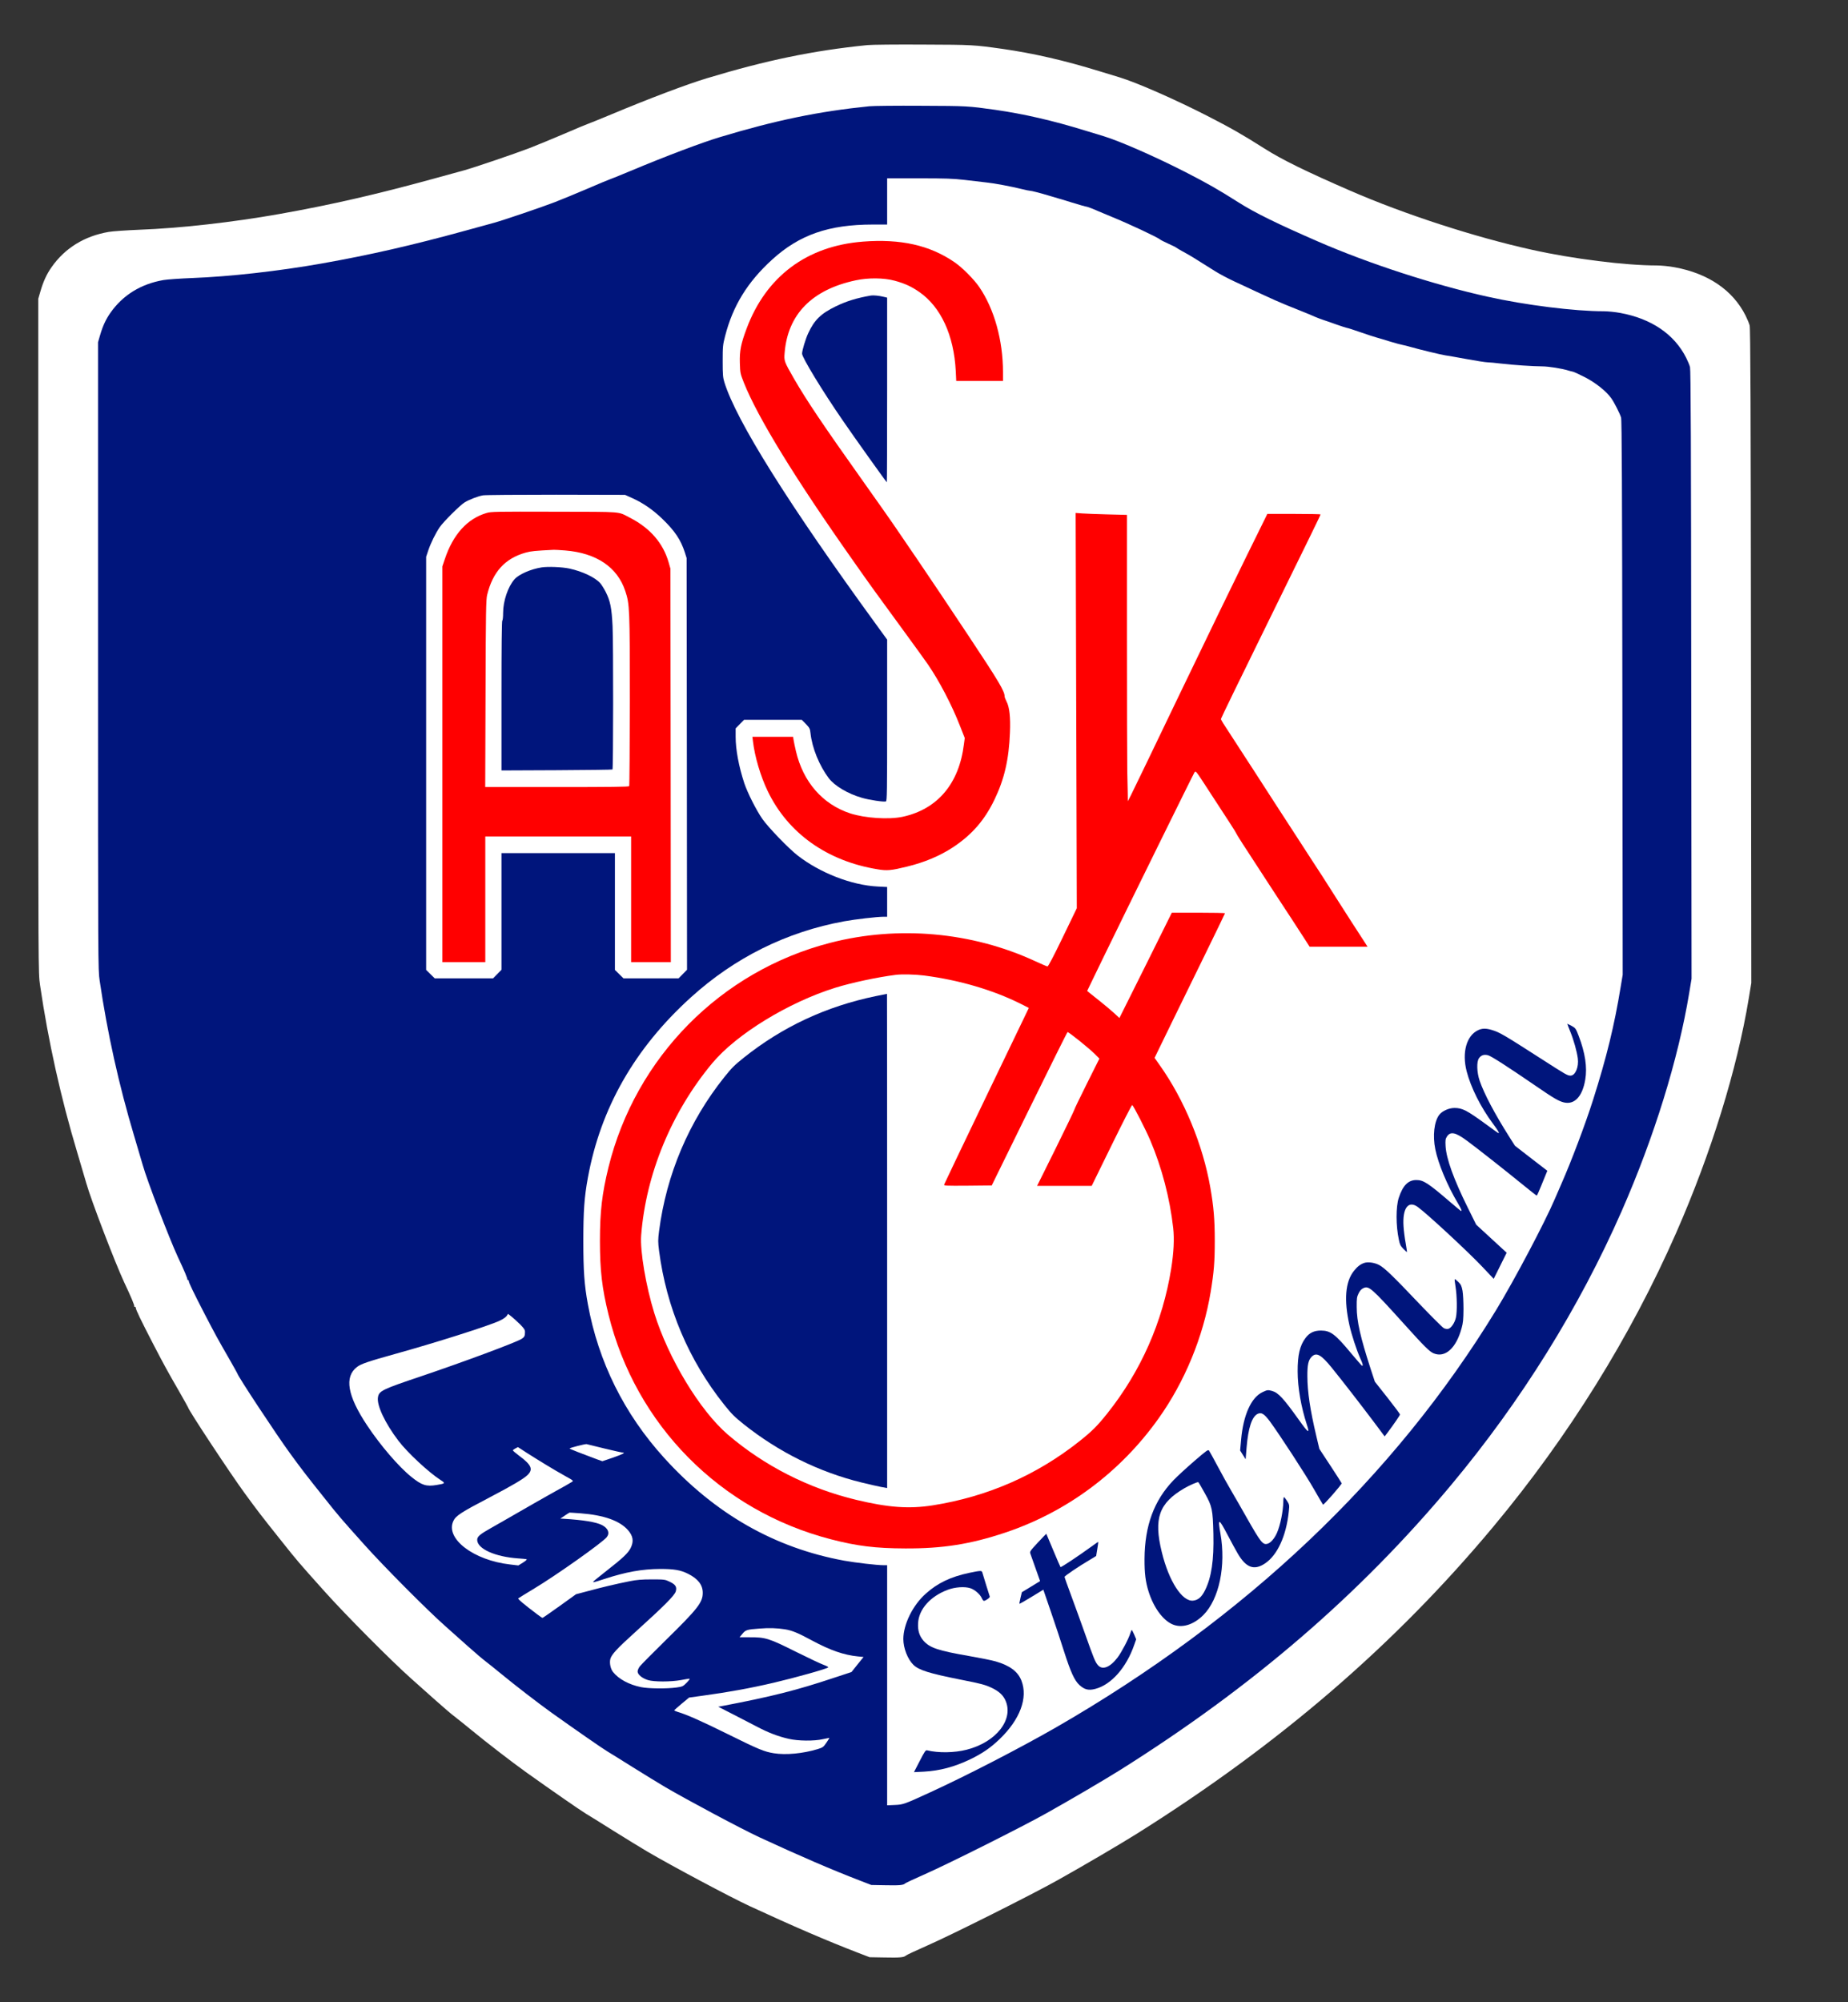 <?xml version="1.0" encoding="UTF-8" standalone="no"?> <svg xmlns="http://www.w3.org/2000/svg" xmlns:xlink="http://www.w3.org/1999/xlink" xmlns:serif="http://www.serif.com/" width="100%" height="100%" viewBox="0 0 2281 2470" version="1.1" xml:space="preserve" style="fill-rule:evenodd;clip-rule:evenodd;stroke-linejoin:round;stroke-miterlimit:2;"><rect x="0" y="0" width="2281" height="2470" fill="#333333" stroke="none"/><path id="Hintergrund" d="M1070.64,55.637c5.053,-0.538 36.013,-0.86 68.8,-0.645c61.598,0.215 62.135,0.322 98.363,5.375c38.055,5.482 76.11,14.19 119.325,27.52c9.46,2.902 20.64,6.342 24.725,7.525c21.5,6.557 68.477,27.197 108.037,47.407c29.778,15.265 43.86,23.328 70.628,40.313c21.822,13.867 51.922,28.595 106.102,52.137c67.295,29.24 153.51,57.19 224.245,72.885c50.633,11.288 115.67,19.35 154.263,19.35c5.375,0 15.265,0.968 22.037,2.258c41.173,7.525 71.703,28.272 87.398,59.555c2.042,4.085 4.407,9.675 5.052,12.255c0.968,3.655 1.398,103.63 1.613,407.962l0.43,403.125l-3.118,18.92c-14.512,87.828 -46.332,190.705 -89.547,289.175c-56.223,128.033 -133.193,251.765 -225.858,362.813c-121.475,145.555 -264.02,268.32 -439.782,378.615c-20.425,12.792 -65.038,39.022 -97.933,57.405c-31.605,17.737 -129.215,66.65 -160.605,80.517c-13.867,6.128 -25.907,11.718 -26.66,12.47c-2.257,2.258 -7.31,2.795 -26.552,2.365l-18.275,-0.322l-14.513,-5.59c-37.732,-14.513 -80.195,-32.788 -133.837,-57.62c-24.08,-11.18 -95.46,-49.235 -125.56,-66.865c-8.708,-5.16 -27.843,-16.878 -42.463,-26.015c-14.62,-9.245 -29.992,-18.705 -34.077,-21.178c-6.988,-4.192 -43.215,-29.347 -73.96,-51.277c-16.555,-11.825 -48.698,-36.55 -67.188,-51.815c-8.062,-6.665 -17.415,-14.083 -20.64,-16.555c-3.225,-2.365 -13.652,-11.288 -23.22,-19.78c-9.46,-8.493 -23.327,-20.855 -30.637,-27.305c-23.865,-21.178 -81.27,-78.905 -106.64,-107.285c-32.25,-36.013 -33.325,-37.195 -53.75,-62.888c-24.188,-30.315 -29.133,-36.765 -44.828,-58.265c-17.63,-24.08 -69.875,-103.2 -69.875,-105.887c0,-0.215 -4.622,-8.493 -10.32,-18.49c-16.34,-28.38 -18.597,-32.573 -32.895,-59.985c-15.05,-29.133 -21.285,-42.033 -21.285,-44.183c0,-0.86 -0.537,-1.505 -1.29,-1.505c-0.645,0 -0.967,-0.322 -0.645,-0.645c0.645,-0.537 -4.192,-12.147 -12.47,-29.562c-11.395,-24.51 -41.065,-102.018 -46.655,-122.013c-1.182,-4.085 -6.342,-21.5 -11.395,-38.592c-20.21,-67.295 -35.582,-136.633 -45.795,-206.185c-2.15,-14.728 -2.15,-18.598 -2.15,-430.645l0,-415.918l2.688,-9.245c3.547,-12.147 7.632,-21.07 13.76,-29.777c16.447,-23.435 40.42,-38.27 70.412,-43.43c4.945,-0.86 22.145,-2.043 38.055,-2.688c49.343,-1.827 114.81,-9.137 172.323,-19.35c63.747,-11.287 120.4,-24.295 190.812,-43.645c16.233,-4.515 33.218,-9.137 37.625,-10.32c12.793,-3.547 62.458,-20.425 80.088,-27.197c8.922,-3.44 28.272,-11.395 43.107,-17.738c14.728,-6.342 28.058,-11.932 29.563,-12.362c1.397,-0.43 14.19,-5.59 28.38,-11.503c46.655,-19.565 94.277,-37.517 118.25,-44.72c73.637,-22.252 131.15,-34.185 198.337,-40.957Z" style="fill:#fff;"></path><g id="Logo"><g id="Formen"><path d="M1073,131.1c-62.5,6.3 -116,17.4 -184.5,38.1c-22.3,6.7 -66.6,23.4 -110,41.6c-13.2,5.5 -25.1,10.3 -26.4,10.7c-1.4,0.4 -13.8,5.6 -27.5,11.5c-13.8,5.9 -31.8,13.3 -40.1,16.5c-16.4,6.3 -62.6,22 -74.5,25.3c-4.1,1.1 -19.9,5.4 -35,9.6c-65.5,18 -118.2,30.1 -177.5,40.6c-53.5,9.5 -114.4,16.3 -160.3,18c-14.8,0.6 -30.8,1.7 -35.4,2.5c-27.9,4.8 -50.2,18.6 -65.5,40.4c-5.7,8.1 -9.5,16.4 -12.8,27.7l-2.5,8.6l0,386.9c0,383.3 0,386.9 2,400.6c9.5,64.7 23.8,129.2 42.6,191.8c4.7,15.9 9.5,32.1 10.6,35.9c5.2,18.6 32.8,90.7 43.4,113.5c7.7,16.2 12.2,27 11.6,27.5c-0.3,0.3 0,0.6 0.6,0.6c0.7,0 1.2,0.6 1.2,1.4c0,2 5.8,14 19.8,41.1c13.3,25.5 15.4,29.4 30.6,55.8c5.3,9.3 9.6,17 9.6,17.2c0,2.5 48.6,76.1 65,98.5c14.6,20 19.2,26 41.7,54.2c19,23.9 20,25 50,58.5c23.6,26.4 77,80.1 99.2,99.8c6.8,6 19.7,17.5 28.5,25.4c8.9,7.9 18.6,16.2 21.6,18.4c3,2.3 11.7,9.2 19.2,15.4c17.2,14.2 47.1,37.2 62.5,48.2c28.6,20.4 62.3,43.8 68.8,47.7c3.8,2.3 18.1,11.1 31.7,19.7c13.6,8.5 31.4,19.4 39.5,24.2c28,16.4 94.4,51.8 116.8,62.2c49.9,23.1 89.4,40.1 124.5,53.6l13.5,5.2l17,0.3c17.9,0.4 22.6,-0.1 24.7,-2.2c0.7,-0.7 11.9,-5.9 24.8,-11.6c29.2,-12.9 120,-58.4 149.4,-74.9c30.6,-17.1 72.1,-41.5 91.1,-53.4c163.5,-102.6 296.1,-216.8 409.1,-352.2c86.2,-103.3 157.8,-218.4 210.1,-337.5c40.2,-91.6 69.8,-187.3 83.3,-269l2.9,-17.6l-0.4,-375c-0.2,-283.1 -0.6,-376.1 -1.5,-379.5c-0.6,-2.4 -2.8,-7.6 -4.7,-11.4c-14.6,-29.1 -43,-48.4 -81.3,-55.4c-6.3,-1.2 -15.5,-2.1 -20.5,-2.1c-35.9,0 -96.4,-7.5 -143.5,-18c-65.8,-14.6 -146,-40.6 -208.6,-67.8c-50.4,-21.9 -78.4,-35.6 -98.7,-48.5c-24.9,-15.8 -38,-23.3 -65.7,-37.5c-36.8,-18.8 -80.5,-38 -100.5,-44.1c-3.8,-1.1 -14.2,-4.3 -23,-7c-40.2,-12.4 -75.6,-20.5 -111,-25.6c-33.7,-4.7 -34.2,-4.8 -91.5,-5c-30.5,-0.2 -59.3,0.1 -64,0.6Zm118,90.9c9.6,1.2 21.6,2.5 26.5,3.1c10,1 30.5,4.9 43.5,8.1c4.7,1.2 9.2,2.1 10,2.1c1.7,-0.1 13.6,3 22.5,5.7c3.3,1 9.4,2.8 13.5,4c4.1,1.2 11.6,3.4 16.5,5c9.1,2.8 16.8,5 18.2,5.1c1,0.1 10,3.6 13.8,5.4c1.7,0.8 9.1,3.8 16.5,6.9c20.9,8.5 56.4,25.1 60,28.1c0.8,0.7 5.3,3 10,5.1c4.7,2.1 9.2,4.3 10,5c0.8,0.6 3.8,2.4 6.5,3.9c11.7,6.4 12.3,6.8 41.5,25.2c5.2,3.3 16,9 24,12.7c53.6,25 52.2,24.4 80.5,35.7c8.3,3.3 16.8,6.8 19,7.9c2.3,1 6.8,2.7 10.1,3.8c3.3,1.1 10.7,3.6 16.4,5.7c5.7,2 11.3,3.8 12.4,4c1.2,0.1 8.6,2.5 16.6,5.3c8,2.8 17.2,5.8 20.5,6.7c3.3,0.9 11,3.2 17,5.1c6.1,1.8 12.6,3.6 14.5,3.9c1.9,0.3 6.4,1.5 10,2.5c9.1,2.7 38.8,9.9 43,10.4c2,0.2 13.6,2.3 25.8,4.5c12.3,2.3 24.1,4.1 26.3,4.1c2.3,0 9.5,0.7 16.2,1.5c15.1,1.8 40.1,3.5 51.2,3.5c7.7,0 24.3,2.6 32.2,5.1c1.8,0.5 4.2,1.2 5.5,1.4c1.3,0.2 7.9,3.2 14.7,6.7c13.2,6.7 26.6,17.3 32.8,26c3.6,5 10.6,18.7 12.2,23.9c0.9,2.7 1.3,92.2 1.6,345.5l0.4,341.9l-2.5,15c-7.8,47.7 -17.4,87 -34.1,139.5c-9.5,29.9 -27,76.2 -39.3,104c-2.3,5.2 -5.8,13.3 -7.8,18c-12.5,29.3 -50,100.2 -72.4,137c-126.2,206.8 -309.5,380.5 -543.7,515.3c-44.3,25.4 -110,59.3 -155.6,80.2c-31.2,14.3 -32.7,14.9 -43.2,15.3l-9.3,0.4l-0,-296.2l-4.5,0c-8,0 -34.7,-3.1 -48.5,-5.6c-85.9,-15.7 -159.7,-57.8 -222.4,-127c-49.2,-54.2 -81,-118.3 -94,-189.4c-4.4,-24 -5.6,-41.1 -5.6,-78c-0,-36.9 1.2,-54 5.6,-78c15.7,-85.9 57.8,-159.7 127,-222.4c54.2,-49.2 118.3,-81 189.4,-94c13.8,-2.5 40.5,-5.6 48.5,-5.6l4.5,0l-0,-36.7l-11.7,-0.6c-32.1,-1.6 -71.2,-16.8 -98.8,-38.3c-11.2,-8.7 -35.8,-34.2 -43.4,-44.9c-7.4,-10.5 -18.5,-32.5 -22.4,-44.2c-6.8,-20.7 -10.7,-41.4 -10.7,-57.3l-0,-10.4l10.4,-10.6l71.2,0l5.1,5.2c4.6,4.8 5.1,5.8 5.7,11.3c2,18.3 10.8,39.9 22.5,55.5c7.2,9.5 23.6,19.3 41.1,24.3c9.2,2.7 27,5.3 29.5,4.4c1.3,-0.6 1.5,-11.7 1.5,-100.1l-0,-99.5l-13.3,-18.3c-108.2,-148.5 -173,-251.9 -187.6,-299.2c-1.8,-5.9 -2.1,-9.3 -2.1,-26.1c-0,-18.2 0.2,-20 3,-30.9c9.6,-37.4 27.6,-66.6 58,-94.3c33.6,-30.6 69.9,-43.3 124.3,-43.3l17.7,0l-0,-57l39.3,0c33.1,0 41.9,0.3 56.7,2Zm-410.2,392.7c13,5.9 24.8,14 36.4,25.1c15.7,15.1 23,26 28.1,41.7l2.2,7l0.3,254l0.2,253.9l-10.4,10.6l-68,0l-10.6,-10.4l-0,-144.1l-140,0l-0,143.9l-10.4,10.6l-72,0l-10.6,-10.4l-0,-509.7l2.5,-7.5c3.1,-9.3 9.1,-21.5 14.3,-29.1c4.7,-6.8 24.9,-26.9 30.7,-30.5c5.7,-3.5 16.4,-7.6 22.7,-8.7c2.9,-0.5 43.3,-0.8 90.3,-0.8l85,0.2l9.3,4.2Zm-139,1019c5.2,5.3 6.2,6.9 6.2,9.7c-0,4.8 -0.8,6.3 -4.4,8.5c-7.3,4.5 -72.5,28.7 -124.1,46.1c-47.8,16.1 -51.7,17.9 -53,25.9c-1.6,9.9 8.8,31.9 25.3,53.6c11.2,14.7 37.5,39.1 52,48.4c6.2,4 6,4.3 -4.7,6.1c-13,2.2 -18.5,0.4 -31.4,-10c-15.6,-12.5 -38.4,-39.1 -54.7,-63.7c-24.3,-36.5 -28.2,-59.8 -12.3,-71.9c4.9,-3.8 14.2,-6.9 46.5,-15.9c49.1,-13.6 116.7,-35 129.4,-41.1c4,-1.8 7.9,-4.5 8.8,-5.9l1.7,-2.6l4.2,3.3c2.3,1.8 7,6.1 10.5,9.5Zm104.2,153.3c11.3,2.7 21.3,5 22.3,5c4.3,0 0.7,1.9 -11.5,6.2l-13.3,4.5l-6.5,-2.3c-17.6,-6.5 -34,-12.9 -34,-13.4c-0,-0.8 19.3,-5.7 21,-5.4c0.8,0.2 10.7,2.6 22,5.4Zm-71.6,20.4c7,4.3 17.5,10.4 23.3,13.6c10.3,5.7 10.4,5.9 8.1,7.3c-1.2,0.9 -11.5,6.7 -22.8,12.9c-11.3,6.3 -30.6,17.3 -43,24.5c-12.4,7.1 -27.6,15.9 -33.9,19.4c-13.6,7.6 -17.1,10.6 -17.1,14.6c-0,11 21.9,20.9 50.5,22.9c5,0.3 9.6,0.8 10.4,1c0.9,0.3 -0.8,1.9 -4.3,4.1l-5.8,3.6l-10.1,-1.2c-45.3,-5.1 -80.4,-32 -70.1,-53.7c3.1,-6.5 9.4,-10.6 45.4,-29.4c27,-14.1 41.2,-22.5 46.1,-27.2c7.3,-7.1 4.9,-12.6 -10.4,-23.9c-4.3,-3.2 -7.7,-6.2 -7.7,-6.6c0.1,-0.4 1.5,-1.5 3.2,-2.4l3.1,-1.6l11.1,7.2c6.1,3.9 16.9,10.6 24,14.9Zm42.5,59.6c28.5,2.2 48,9.1 58.2,20.7c6.4,7.4 7.4,13.8 3.3,22.1c-3.1,6.2 -9.6,12.4 -30,28.3c-8.5,6.7 -15.7,12.5 -16,13c-0.9,1.5 0.7,1.1 13.2,-3c26.9,-8.8 47,-12.4 69.4,-12.5c17.1,0 25.1,1.4 34.3,6c12.3,6.2 18.1,13.7 18.1,23.4c0.1,11.8 -6.2,19.8 -45.7,58.5c-16,15.7 -30.4,30.3 -31.9,32.2c-1.6,2 -2.8,4.9 -2.8,6.4c-0,3.8 5.6,8.4 12.8,10.6c7.4,2.3 28,2.3 40.7,0c5,-1 9.7,-1.7 10.5,-1.7c0.8,0 -0.7,2.1 -3.4,4.9c-4.6,4.6 -5,4.9 -12.9,6c-12,1.6 -34.3,1.4 -43.5,-0.5c-14.8,-3 -27.5,-9.9 -34.5,-18.6c-3.1,-3.8 -4.6,-11.1 -3.4,-16c1.4,-5.6 8.3,-13 31,-33.5c35.6,-32.2 48.3,-44.9 49.8,-50c1.6,-5.6 -0.3,-8.6 -7.9,-12.1c-5.4,-2.6 -6.4,-2.7 -21.7,-2.7c-12.5,0 -18.5,0.5 -27.5,2.3c-16.6,3.3 -34.3,7.5 -51.2,12.1l-14.8,3.9l-20.3,14.6c-11.2,8 -20.7,14.6 -21.1,14.6c-0.4,0 -3.5,-2.1 -6.9,-4.7c-16,-12.1 -23.8,-18.6 -23,-19.4c0.4,-0.4 9.4,-5.9 19.8,-12.2c26.7,-16 84.1,-56.6 89.4,-63.3c4,-5.1 1.8,-10.9 -5.8,-14.9c-7.2,-3.7 -22.9,-6.3 -47.5,-7.8l-4,-0.2l5.5,-3.7c3,-2 5.6,-3.7 5.9,-3.7c0.3,-0.1 6.5,0.4 13.9,0.9Zm252.1,143.1c8.6,1.4 16,4.4 33.7,14c22.1,11.9 39,17.7 56,19.4l7.2,0.7l-7.5,9.3l-7.4,9.3l-22.8,7.5c-45.1,15 -75.4,22.7 -137.2,34.5l-4.5,0.8l18,9.2c9.9,5.1 23.4,12.1 30,15.5c13.8,7.3 26.1,12 39,14.9c11.5,2.7 31.5,2.9 42.3,0.4c4,-0.9 7.5,-1.6 7.8,-1.6c0.3,0 -1.3,2.7 -3.5,5.9c-3.8,5.5 -4.4,6 -10.9,8c-18.2,5.5 -39.2,7.5 -54,5.1c-11.9,-1.9 -18.9,-4.8 -56.7,-23.5c-32.1,-15.9 -51.2,-24.4 -62.3,-27.6c-2.3,-0.7 -4.1,-1.6 -4,-2c0.2,-0.3 4.4,-4 9.3,-8.1l9,-7.5l16,-2.2c32.2,-4.4 59.4,-9.3 88.9,-16.2c26.4,-6.2 65,-17 66.9,-18.8c0.4,-0.5 -2,-1.8 -5.5,-3.1c-3.5,-1.2 -19.1,-8.6 -34.8,-16.4c-33,-16.5 -37.2,-17.8 -57,-17.7l-12.2,0l3.5,-4.2c4,-4.9 5.7,-5.4 20.8,-6.5c12.3,-1 21.6,-0.7 31.9,0.9Z" style="fill:#00157c;fill-rule:nonzero;"></path><path d="M1075,364.6c-17.5,3 -30.4,7 -43.5,13.4c-18.3,8.9 -26.4,16.8 -34,33.3c-3.3,7.1 -7.5,21.2 -7.5,25c0,4.7 24.8,45.6 50.4,82.7c12.9,18.9 53.7,76 54.2,76c0.2,0 0.4,-51.2 0.4,-113.9l-0,-113.9l-4.2,-1c-5.7,-1.4 -12.7,-2.1 -15.8,-1.6Z" style="fill:#00157c;fill-rule:nonzero;"></path><path d="M1081,1228.9c-61.3,12.7 -115.1,37.8 -163,76c-11.8,9.5 -14.6,12.3 -24.1,24.1c-43.8,54.9 -71.3,119.8 -80.4,189.7c-1.4,11.3 -1.4,13.3 0,24.5c9.1,70 36.6,134.9 80.4,189.8c9.5,11.8 12.3,14.6 24.1,24.1c43.1,34.3 92.7,58.9 145.2,71.8c9,2.2 19.8,4.7 24.1,5.5l7.7,1.4l0,-304.9c0,-167.7 -0.1,-304.9 -0.2,-304.8c-0.2,0 -6.4,1.3 -13.8,2.8Z" style="fill:#00157c;fill-rule:nonzero;"></path><path d="M668.5,700c-13.4,2.1 -28.2,8.6 -33.5,14.7c-8,9.1 -14,26.8 -14,41.4c0,4.8 -0.4,9.1 -1,9.4c-0.7,0.4 -1,32.4 -1,92.8l0,92.2l68.2,-0.3c37.6,-0.2 68.5,-0.6 68.8,-0.9c1,-0.9 1.1,-157.2 0.1,-176.8c-1.1,-22.6 -2.8,-31 -8.5,-42.3c-2,-3.9 -5,-8.7 -6.7,-10.7c-6.4,-7.2 -22,-14.6 -38.2,-18.1c-9,-1.9 -26.3,-2.6 -34.2,-1.4Z" style="fill:#00157c;fill-rule:nonzero;"></path></g><g id="Stamm"><path id="m" d="M1938.2,1272.7c4.3,10.5 8.2,24.6 9.3,33c1.4,10.8 -3.1,21.3 -9,21.3c-3.7,0 -5.8,-1.2 -35,-20c-48.5,-31.1 -52.4,-33.4 -62.4,-36.4c-7.1,-2.1 -11.7,-2 -16.6,0.3c-14.4,6.7 -20.2,27.5 -14.2,50.8c5.2,20 17.4,44.4 32.4,64.5c6.5,8.8 8.3,11.8 6.8,11.8c-0.2,0 -7.1,-4.9 -15.2,-10.9c-23.7,-17.3 -29.3,-20.2 -39.1,-20.2c-6.8,0 -15,3.7 -18.7,8.4c-6.3,8.3 -8.3,25.8 -4.9,42.5c3.6,17.9 14.9,44.9 27.8,66.5c4.4,7.5 5.3,9.7 4,9.7c-0.3,0 -6.5,-5.1 -13.7,-11.3c-27,-23.2 -32.8,-26.9 -41.5,-26.9c-10,0 -16.7,6.7 -21.7,22c-3.6,11.1 -3.6,34.2 0.1,51.5c1.2,6.1 2.1,7.8 5.6,11.4c2.3,2.4 4.3,4.1 4.4,4c0.2,-0.2 -0.6,-5.2 -1.6,-11.2c-1.1,-6 -2.3,-15.2 -2.6,-20.5c-1.5,-22.4 5.8,-32.4 17.5,-24c11.6,8.4 61.7,54.8 79.7,73.8l14.1,14.9l16,-32.2l-37.6,-34.6l-10.5,-21.2c-17.4,-35.2 -26.4,-60.2 -27.3,-75.7c-0.4,-7.3 -0.2,-8.9 1.6,-11.7c4.3,-6.8 10.7,-5.5 25.3,5.4c12.6,9.3 46.6,36.1 68.6,54c8.9,7.3 16.6,13.3 17,13.3c0.4,0 2.9,-5.5 5.6,-12.3c2.8,-6.7 5.5,-13.6 6.2,-15.2l1.3,-3.1l-20,-15.4l-20,-15.5l-7.3,-11.5c-17.6,-27.8 -30.6,-52.4 -36.2,-68.5c-3.6,-10.6 -4,-23.8 -0.8,-28.1c2.7,-3.7 6.3,-4.8 11.2,-3.5c4,1.1 24.2,14.1 58.8,37.8c22.1,15.2 28.2,18.7 34.5,20.3c13.2,3.3 23.1,-7.1 26.6,-28.1c2.6,-15.1 -0.1,-33 -8.1,-53.9c-3.5,-9.1 -3.9,-9.6 -8.6,-12.3c-2.8,-1.5 -5.2,-2.7 -5.4,-2.7c-0.2,0 1.4,4.4 3.6,9.7Z" style="fill:#00157c;fill-rule:nonzero;"></path><path id="m1" d="M1683.5,1558.2c-4.7,1.7 -8.3,4.6 -12.5,9.9c-10.5,13.3 -12.3,35.7 -5.4,66.7c2.8,12.4 8.8,30.6 13.4,41c3,6.5 3.7,9.2 2.3,9.2c-0.5,-0.1 -6.4,-6.9 -13.3,-15.1c-20,-24.1 -25.6,-28.3 -37.5,-28.4c-8.5,-0 -14.2,2.7 -19.1,9.2c-7,9.2 -9.8,21.2 -9.7,41.3c0,19.6 4.3,44.1 11.4,65.7c3.9,11.8 1.9,10.5 -10,-6.2c-18.9,-26.4 -25.3,-33.4 -33,-35.5c-5,-1.4 -5.9,-1.3 -11.6,1.4c-14.1,6.5 -23.9,28.2 -26.6,58.9l-1.2,13.2l6.8,10.8l1.2,-14.8c2,-23.8 6.5,-37.5 13.4,-41.1c4.8,-2.4 8.1,-0.4 15.2,9c11.8,16 44.7,66.5 54.7,84.1c5.7,9.9 10.6,18.4 11,18.8c0.7,0.8 23,-24.6 23,-26.3c-0,-0.4 -6.2,-10.2 -13.8,-21.7l-13.7,-20.8l-3.8,-16c-7.6,-32.2 -10.9,-54.2 -11,-73.5c-0.1,-14.3 1.2,-20 5.3,-24.2c5.9,-5.8 11.7,-2.6 24.9,13.7c13.3,16.4 34.9,44.3 51.5,66.3l13.7,18.3l3.3,-4.3c8.4,-11.2 15.6,-21.7 15.6,-22.8c-0,-0.7 -7,-10 -15.5,-20.8l-15.5,-19.6l-5.1,-15.5c-12.8,-39.4 -17.3,-59.3 -17.3,-76.6c-0.1,-10.7 0.2,-12.5 2.3,-16.8c1.6,-3.3 3.4,-5.4 5.7,-6.4c7,-3.4 9.8,-0.9 51,44.7c24.6,27.3 30.9,33.5 35.9,35.6c14.3,5.9 27.9,-6.3 34.6,-31.2c1.8,-6.4 2.2,-10.8 2.3,-23.4c-0,-8.7 -0.5,-18.6 -1.2,-22.6c-1.2,-6.2 -1.9,-7.6 -5.2,-10.9c-2.2,-2.1 -4.2,-3.7 -4.4,-3.4c-0.3,0.3 0.2,4.5 1,9.4c1.8,11.2 2.1,30.2 0.5,37.7c-1.4,6.7 -5.9,13.3 -9.5,14.2c-1.6,0.4 -3.8,-0 -5.5,-0.9c-1.6,-0.8 -14.8,-14 -29.4,-29.2c-33.7,-35.5 -44.1,-45.5 -50.7,-48.8c-5.9,-3 -14,-4 -18.5,-2.3Z" style="fill:#00157c;fill-rule:nonzero;"></path><path id="a" d="M1473.8,1802.8c-9.5,8.2 -20.9,18.7 -25.3,23.3c-24.1,25.1 -35.5,56.1 -35.8,96.9c-0.1,18.1 1.2,28.2 5,40.5c6.1,19.4 17.3,34.9 29.1,40.3c11.7,5.3 26.3,1 38.7,-11.5c19.3,-19.5 27.9,-60.6 20.9,-100.3c-3.4,-19.4 -2.2,-19.3 8.6,1.2c4.7,8.9 10.4,19.5 12.8,23.5c10.2,17.4 20.1,21.1 33.5,12.2c15.4,-10.2 26.4,-34.1 29.5,-64.4c0.8,-7.7 0.8,-8 -2.1,-12.7c-1.7,-2.6 -3.4,-4.8 -3.8,-4.8c-0.5,0 -0.9,2.4 -0.9,5.2c-0.1,11.9 -3.7,29.7 -8,39.3c-3,6.7 -7.8,12.2 -11.7,13.1c-5.6,1.4 -8.1,-1.7 -25.4,-32.1c-5.6,-9.9 -13.9,-24.5 -18.6,-32.4c-4.6,-7.8 -12.5,-22 -17.5,-31.5c-5,-9.4 -9.7,-17.9 -10.4,-18.9c-1.1,-1.7 -2.7,-0.6 -18.6,13.1Zm13.3,39.4c9.2,16.5 9.8,19.8 10.6,50.3c0.7,32.3 -2.3,53.1 -10.2,69.2c-4.2,8.5 -8.5,12.3 -14.8,13c-13.5,1.4 -29.9,-23.8 -38.7,-59.9c-10.2,-41.6 -3.5,-60.4 27.8,-78.7c6.4,-3.7 16.4,-8.1 17.3,-7.5c0.4,0.2 4,6.3 8,13.6Z" style="fill:#00157c;fill-rule:nonzero;"></path><path id="t" d="M1281.1,1903c-9.7,10.4 -10.2,11.2 -9.3,13.8c0.6,1.5 3.5,9.7 6.5,18.3l5.5,15.5l-11.3,6.9l-11.2,6.8l-1.7,7c-0.9,3.9 -1.5,7.1 -1.3,7.3c0.2,0.2 6.9,-3.6 14.9,-8.5l14.6,-8.9l9.5,27.7c5.2,15.2 12.5,37 16.1,48.6c8.2,25.5 12.8,35.6 18.9,41.3c6.3,5.7 11.3,7 19.6,4.8c19.7,-5.1 38.5,-26.3 48.2,-54.7l2.3,-6.5l-2.4,-5.7c-1.3,-3.1 -2.7,-5.7 -3,-5.7c-0.4,0 -1.2,1.7 -1.8,3.8c-2,6.8 -10.8,23.5 -15.7,30c-9.3,12.3 -18.9,16 -24.4,9.4c-3.3,-3.9 -4.8,-7.5 -15.7,-38.2c-4.8,-13.5 -12.4,-34.6 -17,-46.9c-4.6,-12.4 -8.4,-23 -8.4,-23.7c0,-1.2 18,-13.3 31.8,-21.4c3.9,-2.3 7.2,-4.3 7.2,-4.4c0,0 0.7,-3.9 1.4,-8.6c0.8,-4.7 1.3,-8.6 1.2,-8.7c-0.1,-0.2 -3.1,1.8 -6.6,4.4c-17.4,12.6 -39.4,27.3 -40,26.6c-0.4,-0.5 -4.4,-9.8 -9,-20.8c-4.6,-11 -8.4,-20.1 -8.5,-20.2c-0.1,-0.2 -4.8,4.7 -10.4,10.7Z" style="fill:#00157c;fill-rule:nonzero;"></path><path id="S" d="M1196.5,1940.4c-23.1,4.9 -39.1,12.5 -53.8,25.7c-16.1,14.3 -27.6,37.7 -27.7,55.9c0,11.3 5.3,24.9 12.4,31.9c6.6,6.5 19.7,10.6 58,18.2c26.3,5.2 30.7,6.4 39.1,10.4c8.3,4 13.4,8.6 16.3,14.8c11.1,23.6 -11,52 -47.6,61.3c-15.2,3.9 -34.9,4.2 -48.8,0.8c-1.9,-0.5 -3,1.2 -9.2,13.2l-7.1,13.7l12.2,-0.6c19.7,-1.1 37.8,-5.9 57.2,-15.2c15.2,-7.4 25,-14.1 36.5,-25.1c25,-24.1 35,-50.7 26.8,-71.9c-4.3,-11.2 -14.4,-18.8 -31.8,-23.8c-4.7,-1.4 -19.3,-4.3 -32.5,-6.6c-38.6,-6.7 -48.8,-10.1 -56.6,-18.9c-5.1,-5.9 -7.2,-12.5 -6.7,-21.6c0.8,-17.1 14.9,-33.1 36.4,-41.2c9.2,-3.5 21.1,-4.3 28.2,-2c5.6,1.9 12.2,7.7 14.2,12.6c0.7,1.6 1.8,3 2.4,3c2.1,-0 7.8,-4.1 7.3,-5.3c-0.4,-1.2 -8.4,-26.6 -9.3,-30c-0.7,-2.2 -2.4,-2.1 -15.9,0.7Z" style="fill:#00157c;fill-rule:nonzero;"></path></g><g id="ASKÖ"><path id="KÖ" d="M1328.4,876.7l0.7,243.8l-17.4,36c-11.4,23.6 -17.9,35.9 -18.8,35.8c-0.8,-0.1 -7.7,-3 -15.4,-6.6c-77.9,-36 -169,-44.1 -252.5,-22.6c-135.3,34.8 -240.5,141.3 -274,277.2c-7.9,32.4 -10.5,54.3 -10.5,90.7c0,36.3 2.6,58.3 10.5,90.5c33.6,136.6 138.1,242.2 274.5,277.5c32.3,8.4 55.2,11.2 92,11.3c46.2,0.2 80.1,-5.2 122.6,-19.3c76.3,-25.4 142.3,-74.3 189.6,-140.6c32.6,-45.6 55.5,-101.1 64.7,-156.9c4,-24.4 5,-36.6 5,-63c0,-25.9 -1.4,-42.2 -5.5,-65.5c-9.2,-52.6 -32.1,-108.1 -62.3,-150.7l-6.5,-9.2l22.8,-46.8c12.6,-25.7 32.1,-65.7 43.5,-88.9c11.3,-23.1 20.6,-42.4 20.6,-42.7c0,-0.4 -14.8,-0.7 -32.8,-0.7l-32.8,0l-32.3,65l-32.4,64.9l-6.6,-6.1c-3.6,-3.3 -11.5,-9.9 -17.5,-14.7c-6,-4.7 -12,-9.5 -13.3,-10.6l-2.4,-2l18.4,-38c31.1,-64 112.6,-229.5 114.1,-231.7c1.4,-1.9 2,-1.3 10.9,12.3c34.4,52.7 39.9,61.2 40.5,62.8c0.7,1.9 8.1,13.4 36,56.1c5.2,8 12,18.3 15,23c3.1,4.7 11,16.8 17.7,27c6.6,10.2 14.3,22 17,26.2l5,7.8l71.5,0l-5,-7.8c-2.7,-4.2 -9.2,-14.2 -14.4,-22.2c-5.2,-8 -13.8,-21.5 -19.2,-30c-5.4,-8.5 -13,-20.5 -16.9,-26.5c-4,-6.1 -10.7,-16.5 -15.1,-23.2c-4.3,-6.8 -11.1,-17.1 -14.9,-23c-3.9,-6 -15.8,-24.3 -26.5,-40.8c-10.6,-16.5 -22.7,-35.2 -26.8,-41.5c-4.1,-6.3 -9.4,-14.4 -11.7,-18c-8.1,-12.5 -19.8,-30.6 -25.1,-38.7c-3,-4.4 -5.4,-8.7 -5.4,-9.3c0,-0.7 23.7,-49.5 52.7,-108.4c58.7,-119.4 70.3,-143.2 70.3,-144c0,-0.3 -14.8,-0.6 -32.8,-0.6l-32.9,0l-25,50.7c-13.8,28 -50.8,104.2 -82.2,169.5c-31.3,65.3 -58.8,122.2 -61,126.5l-4,7.8l-0.1,-9.5c-0.1,-5.2 -0.3,-17.6 -0.6,-27.5c-0.2,-9.9 -0.4,-85.1 -0.4,-167.1l0,-149.2l-23.7,-0.6c-13.1,-0.3 -27.4,-0.9 -31.7,-1.2l-7.9,-0.6l0.7,243.9Zm-187.7,326.8c43.5,5.6 85.5,18 119.7,35.2l9.5,4.8l-52,108c-28.5,59.4 -52.2,108.8 -52.5,109.8c-0.5,1.6 1.2,1.7 29.1,1.5l29.6,-0.3l46.4,-94.5c25.5,-51.9 46.7,-94.6 47.2,-94.7c1.2,-0.4 26.5,19.9 33.6,27l5.7,5.7l-15.5,31c-8.5,17 -15.5,31.5 -15.5,32.2c0,0.6 -10.3,22 -22.9,47.5l-23,46.3l67.4,0l24.5,-50c13.5,-27.5 24.9,-49.9 25.5,-49.7c1.4,0.5 16.7,30.3 22.4,43.8c14.2,33.5 24,70.9 28.2,107.9c1.5,13.4 0.7,30.1 -2.5,50.2c-10.5,65.6 -37.3,126.4 -78.9,178.6c-12.3,15.4 -18.5,21.6 -33.9,33.9c-52.9,42.1 -113.8,68.8 -181.8,79.5c-29,4.5 -54.4,2.7 -94,-6.8c-58.6,-14 -113.7,-42 -158.7,-80.6c-34.3,-29.4 -73.3,-93.8 -90.7,-149.8c-10.4,-33.5 -17.7,-76.8 -16.2,-96c5.9,-75.6 37.5,-152.1 87.8,-212.4c29.9,-35.8 94,-75 151.8,-93c20.2,-6.3 52.4,-13.1 74.5,-15.9c7.5,-1 24.4,-0.6 35.2,0.8Z" style="fill:#f00;fill-rule:nonzero;"></path><path id="S1" d="M1065.1,298.1c-69.2,5.3 -119.6,43 -143.6,107.4c-7,18.7 -8.7,27.3 -8.3,42c0.4,12.8 0.5,13.2 5,24.7c17.2,43 62.9,117.6 135.2,220.1c22,31.3 26,36.8 63.7,88.3c12.4,17 25.1,34.5 28.1,38.9c14,20.3 29.6,50.1 39.7,76l5.9,15l-1,7.5c-5.9,48.8 -32.6,80.4 -75.8,89.7c-17.1,3.6 -46.2,1.7 -64.5,-4.2c-34.1,-11.2 -58.2,-38.7 -67.1,-76.9c-1.3,-5.6 -2.6,-11.8 -2.9,-13.9l-0.6,-3.7l-50.2,0l0.7,5.7c2.2,18.7 9.4,43.1 18.2,61.3c25,52 73.4,86.4 135.9,96.5c11.3,1.9 16.6,1.4 35.4,-3.2c22.1,-5.3 41.3,-13.4 57.7,-24.2c23,-15.3 38.7,-33.2 50.9,-58.6c12.2,-25.3 17.8,-49.4 19.1,-82.7c0.8,-18.8 -0.6,-31.3 -4.1,-38.1c-1.4,-2.7 -2.5,-5.6 -2.5,-6.5c-0,-6.5 -6.8,-18 -44.8,-75.2c-21.7,-32.7 -49.9,-74.8 -62.7,-93.5c-12.8,-18.7 -26.5,-38.9 -30.6,-44.8c-4.1,-6 -20.4,-29.1 -36.3,-51.5c-49.9,-70.2 -70,-100.1 -85.6,-127.1c-12.1,-21.1 -12.4,-21.7 -11.5,-32c3.9,-47.3 33.7,-77.7 87.5,-89.2c15.6,-3.4 35,-3.2 48.2,0.4c12.3,3.3 20.8,7.2 30.3,13.8c26.8,18.5 42.9,53.4 45.2,97.6l0.6,12.3l57.7,0l-0,-10.9c-0,-39.3 -10.8,-78 -29.3,-105c-6.7,-9.7 -21.1,-24.2 -30.7,-30.7c-30.5,-20.9 -66.3,-28.9 -112.9,-25.3Z" style="fill:#f00;fill-rule:nonzero;"></path><path id="A" d="M600.5,632.9c-23.7,7 -41.3,26.4 -51.5,57l-3,8.9l0,488.2l53,0l0,-155l180,0l0,155l49,0l-0.2,-242.8l-0.3,-242.7l-2.2,-7.7c-6.8,-23.8 -23,-42.4 -47.8,-55.1c-15.6,-7.9 -6,-7.2 -93,-7.4c-72,-0.2 -78.5,-0.1 -84,1.6Zm97,46.2c38.6,3.1 64.5,20.5 74.3,50.1c5.4,16.2 5.6,21.8 5.6,135.9c-0.1,57 -0.4,104.1 -0.8,104.8c-0.5,0.8 -23.6,1.1 -89.2,1.1l-88.5,0l0.4,-115.3c0.3,-101.6 0.6,-116 2,-121.8c6.9,-28.4 22.1,-45 47.4,-52.1c7,-1.9 11,-2.3 34.8,-3.5c1.1,-0.1 7.4,0.3 14,0.8Z" style="fill:#f00;fill-rule:nonzero;"></path></g></g></svg> 